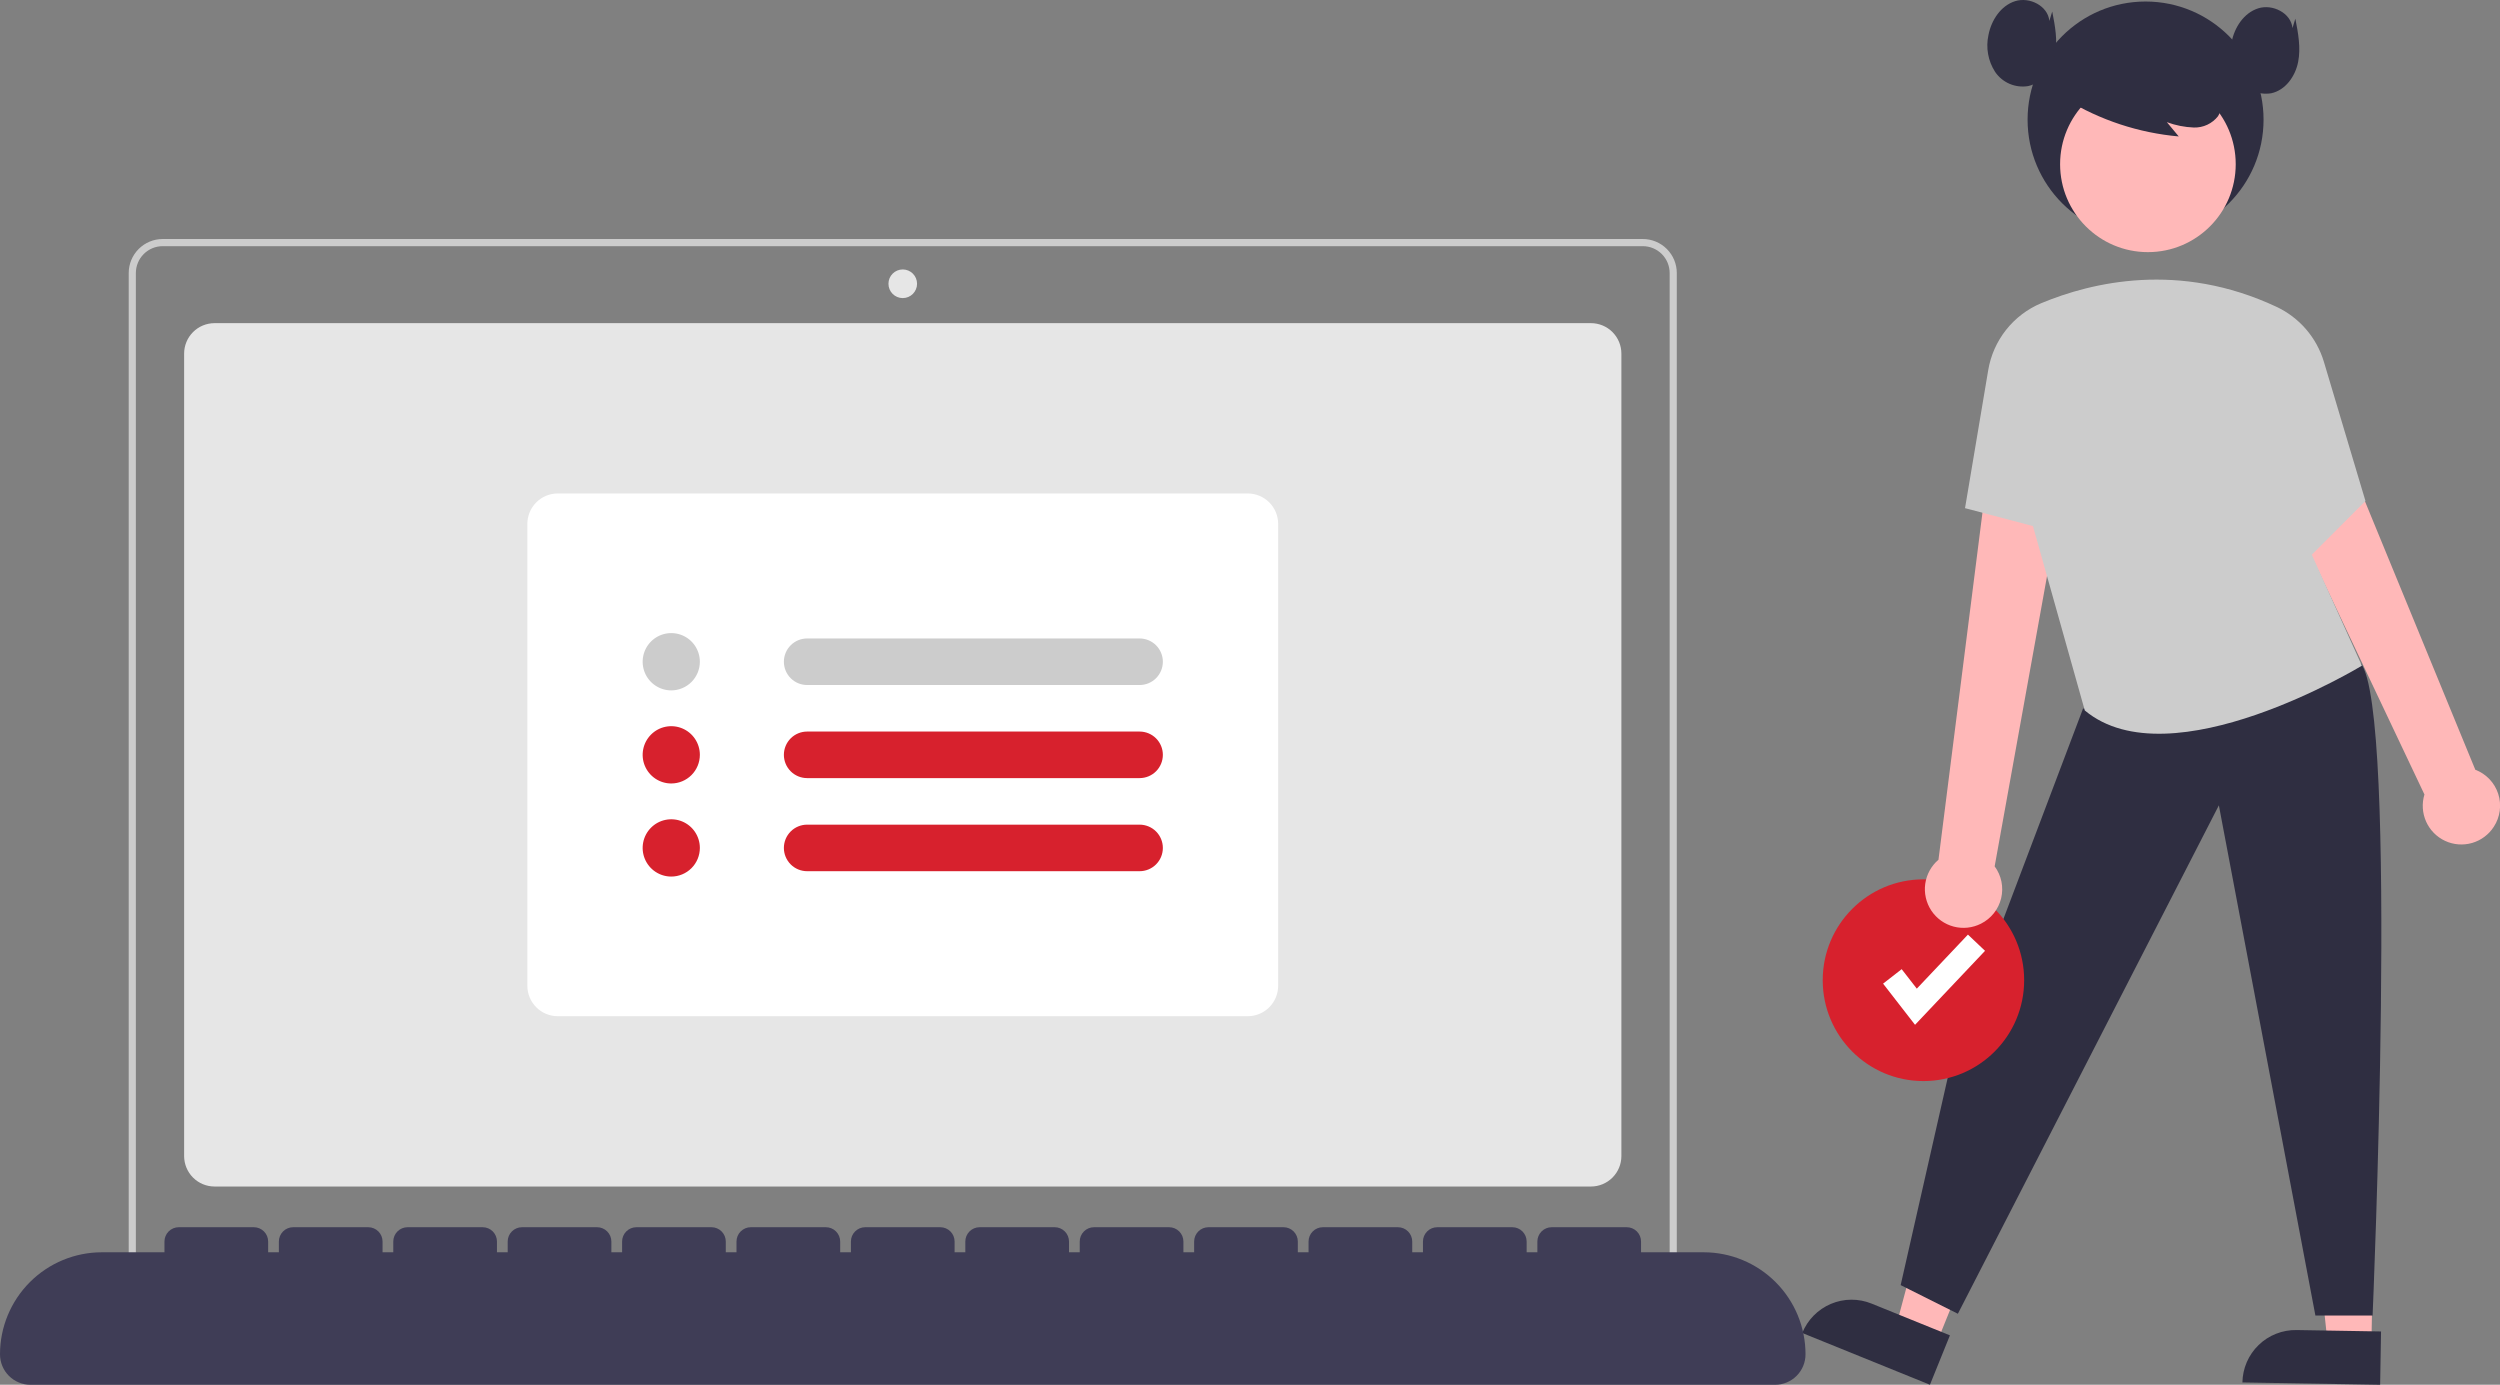 <?xml version="1.0" encoding="UTF-8"?> <svg xmlns="http://www.w3.org/2000/svg" width="1614" height="894" viewBox="0 0 1614 894" fill="none"><rect x="0" y="0" width="1614" height="894" fill="#808080" stroke="none"/><g clip-path="url(#clip0_122_9747)"><path d="M1027.15 766.014H138.492C133.29 766.008 128.303 763.936 124.625 760.253C120.947 756.569 118.878 751.575 118.872 746.366V228.275C118.878 223.066 120.947 218.072 124.625 214.388C128.303 210.705 133.29 208.633 138.492 208.627H1027.15C1032.35 208.633 1037.34 210.705 1041.01 214.388C1044.69 218.072 1046.76 223.066 1046.77 228.275V746.366C1046.76 751.575 1044.69 756.569 1041.01 760.252C1037.34 763.936 1032.35 766.008 1027.15 766.014Z" fill="#E6E6E6"></path><path d="M1082.54 838.523H83.095V176.265C83.102 170.443 85.414 164.861 89.525 160.745C93.636 156.628 99.21 154.312 105.023 154.306H1060.62C1066.43 154.312 1072 156.628 1076.11 160.745C1080.23 164.861 1082.54 170.443 1082.54 176.265V838.523ZM87.712 833.9H1077.93V176.265C1077.92 171.669 1076.1 167.262 1072.85 164.012C1069.61 160.762 1065.21 158.934 1060.62 158.929H105.023C100.433 158.934 96.033 160.762 92.788 164.012C89.542 167.262 87.717 171.669 87.712 176.265V833.9Z" fill="#CCCCCC"></path><path d="M582.82 192.446C587.919 192.446 592.052 188.306 592.052 183.2C592.052 178.093 587.919 173.954 582.82 173.954C577.721 173.954 573.587 178.093 573.587 183.2C573.587 188.306 577.721 192.446 582.82 192.446Z" fill="#E6E6E6"></path><path d="M805.561 656.064H360.079C354.877 656.058 349.89 653.987 346.212 650.303C342.534 646.62 340.465 641.625 340.459 636.416V338.227C340.465 333.018 342.534 328.024 346.212 324.34C349.89 320.657 354.877 318.585 360.079 318.579H805.561C810.762 318.585 815.749 320.657 819.427 324.341C823.105 328.024 825.174 333.018 825.18 338.227V636.416C825.174 641.625 823.105 646.619 819.427 650.303C815.749 653.986 810.762 656.058 805.561 656.064Z" fill="white"></path><path d="M433.364 445.713C429.712 445.713 426.142 444.628 423.105 442.596C420.068 440.564 417.702 437.676 416.304 434.297C414.906 430.918 414.541 427.2 415.253 423.613C415.966 420.025 417.724 416.73 420.307 414.144C422.889 411.558 426.18 409.797 429.762 409.083C433.344 408.37 437.056 408.736 440.43 410.135C443.805 411.535 446.689 413.905 448.718 416.946C450.747 419.987 451.83 423.563 451.83 427.22C451.824 432.123 449.877 436.823 446.415 440.29C442.953 443.757 438.26 445.707 433.364 445.713Z" fill="#CCCCCC"></path><path d="M433.364 505.813C429.712 505.813 426.142 504.728 423.105 502.696C420.068 500.664 417.702 497.776 416.304 494.397C414.906 491.018 414.541 487.3 415.253 483.713C415.966 480.126 417.724 476.831 420.307 474.244C422.889 471.658 426.18 469.897 429.762 469.183C433.344 468.47 437.056 468.836 440.43 470.236C443.805 471.635 446.689 474.006 448.718 477.047C450.747 480.088 451.83 483.663 451.83 487.32C451.824 492.223 449.877 496.924 446.415 500.39C442.953 503.857 438.26 505.807 433.364 505.813Z" fill="#D7212D"></path><path d="M433.364 565.913C429.712 565.913 426.142 564.828 423.105 562.796C420.068 560.764 417.702 557.876 416.304 554.497C414.906 551.118 414.541 547.4 415.253 543.813C415.966 540.226 417.724 536.931 420.307 534.344C422.889 531.758 426.18 529.997 429.762 529.284C433.344 528.57 437.056 528.936 440.43 530.336C443.805 531.735 446.689 534.106 448.718 537.147C450.747 540.188 451.83 543.763 451.83 547.421C451.824 552.323 449.877 557.024 446.415 560.49C442.953 563.957 438.26 565.907 433.364 565.913Z" fill="#D7212D"></path><path d="M521.076 412.195C517.096 412.195 513.28 413.778 510.467 416.596C507.653 419.414 506.072 423.235 506.072 427.22C506.072 431.205 507.653 435.027 510.467 437.845C513.28 440.662 517.096 442.245 521.076 442.245H735.738C739.717 442.245 743.533 440.662 746.347 437.845C749.16 435.027 750.741 431.205 750.741 427.22C750.741 423.235 749.16 419.414 746.347 416.596C743.533 413.778 739.717 412.195 735.738 412.195H521.076Z" fill="#CCCCCC"></path><path d="M521.076 472.295C517.096 472.295 513.28 473.878 510.467 476.696C507.653 479.514 506.072 483.336 506.072 487.32C506.072 491.305 507.653 495.127 510.467 497.945C513.28 500.762 517.096 502.345 521.076 502.345H735.738C739.717 502.345 743.533 500.762 746.347 497.945C749.16 495.127 750.741 491.305 750.741 487.32C750.741 483.336 749.16 479.514 746.347 476.696C743.533 473.878 739.717 472.295 735.738 472.295H521.076Z" fill="#D7212D"></path><path d="M521.076 532.396C517.096 532.396 513.28 533.979 510.467 536.796C507.653 539.614 506.072 543.436 506.072 547.421C506.072 551.406 507.653 555.227 510.467 558.045C513.28 560.863 517.096 562.446 521.076 562.446H735.738C739.717 562.446 743.533 560.863 746.347 558.045C749.16 555.227 750.741 551.406 750.741 547.421C750.741 543.436 749.16 539.614 746.347 536.796C743.533 533.979 739.717 532.396 735.738 532.396H521.076Z" fill="#D7212D"></path><path d="M1531 867.588L1502.71 867.111L1491.07 757.593L1532.83 758.295L1531 867.588Z" fill="#FFB8B8"></path><path d="M1482.63 858.675L1537.2 859.593L1536.62 894L1447.7 892.504C1447.77 887.985 1448.74 883.526 1450.53 879.381C1452.33 875.235 1454.92 871.485 1458.17 868.344C1461.41 865.202 1465.24 862.732 1469.44 861.073C1473.64 859.414 1478.12 858.599 1482.63 858.675Z" fill="#2F2E41"></path><path d="M1250.21 867.329L1223.98 856.696L1252.46 750.314L1291.17 766.009L1250.21 867.329Z" fill="#FFB8B8"></path><path d="M1208.28 841.595L1258.87 862.103L1245.97 894L1163.54 860.581C1166.96 852.121 1173.59 845.368 1181.98 841.808C1190.37 838.247 1199.83 838.171 1208.28 841.595Z" fill="#2F2E41"></path><path d="M1344.79 457.514L1261.69 677.111L1227.07 829.672L1264 848.165L1432.5 519.925L1494.82 849.321H1531.75C1531.75 849.321 1548.64 458.636 1524.04 428.025L1344.79 457.514Z" fill="#2F2E41"></path><path d="M1241.77 697.943C1277.69 697.943 1306.8 668.788 1306.8 632.823C1306.8 596.858 1277.69 567.702 1241.77 567.702C1205.86 567.702 1176.75 596.858 1176.75 632.823C1176.75 668.788 1205.86 697.943 1241.77 697.943Z" fill="#D7212D"></path><path d="M1236.35 661.617L1215.72 635.042L1227.72 625.694L1237.49 638.275L1270.5 603.378L1281.54 613.852L1236.35 661.617Z" fill="white"></path><path d="M1385.18 153.546C1427.25 153.546 1461.35 119.393 1461.35 77.265C1461.35 35.136 1427.25 0.984 1385.18 0.984C1343.11 0.984 1309.01 35.136 1309.01 77.265C1309.01 119.393 1343.11 153.546 1385.18 153.546Z" fill="#2F2E41"></path><path d="M1278.88 596.342C1282.13 594.724 1284.98 592.414 1287.24 589.573C1289.49 586.733 1291.1 583.431 1291.95 579.901C1292.79 576.371 1292.85 572.698 1292.13 569.141C1291.4 565.584 1289.91 562.23 1287.75 559.314L1345.53 239.073L1291.61 238.361L1251.48 555.039C1246.83 558.997 1243.79 564.526 1242.94 570.578C1242.09 576.631 1243.49 582.786 1246.86 587.877C1250.24 592.968 1255.36 596.642 1261.27 598.202C1267.17 599.762 1273.43 599.1 1278.88 596.342Z" fill="#FFB8B8"></path><path d="M1609.99 533.792C1612.02 530.685 1613.34 527.159 1613.83 523.475C1614.33 519.791 1613.99 516.043 1612.85 512.507C1611.7 508.971 1609.78 505.737 1607.22 503.044C1604.66 500.351 1601.53 498.268 1598.06 496.947L1494.89 245.96C1492.36 239.817 1488.53 234.299 1483.66 229.79C1478.79 225.281 1472.99 221.888 1466.68 219.849C1460.37 217.81 1453.69 217.172 1447.11 217.981C1440.52 218.789 1434.19 221.025 1428.56 224.531L1565.22 512.922C1563.46 518.682 1563.84 524.886 1566.28 530.389C1568.73 535.892 1573.08 540.323 1578.54 542.866C1583.99 545.408 1590.18 545.89 1595.96 544.222C1601.74 542.555 1606.72 538.85 1609.99 533.792Z" fill="#FFB8B8"></path><path d="M1386.69 162.778C1418 162.778 1443.38 137.36 1443.38 106.004C1443.38 74.649 1418 49.23 1386.69 49.23C1355.38 49.23 1330 74.649 1330 106.004C1330 137.36 1355.38 162.778 1386.69 162.778Z" fill="#FFB8B8"></path><path d="M1317.75 195.771C1350.45 182.139 1406.9 168.666 1469.59 198.031C1476.93 201.456 1483.45 206.395 1488.75 212.525C1494.04 218.655 1497.99 225.837 1500.31 233.599L1527.14 323.444L1492.51 358.117L1524.83 429.775C1524.83 429.775 1401.34 504.9 1345.94 458.669L1312.47 339.625L1268.62 328.067L1283.58 239.048C1285.16 229.529 1289.12 220.567 1295.1 212.999C1301.07 205.43 1308.87 199.503 1317.75 195.771Z" fill="#CCCCCC"></path><path d="M1333.67 64.019C1355.81 77.554 1380.77 85.79 1406.6 88.087L1398.92 78.861C1404.51 80.934 1410.4 82.106 1416.37 82.332C1419.35 82.419 1422.32 81.803 1425.02 80.535C1427.73 79.267 1430.1 77.381 1431.95 75.029C1433.46 72.587 1434.35 69.816 1434.56 66.952C1434.77 64.089 1434.28 61.217 1433.14 58.583C1430.79 53.328 1427.15 48.762 1422.54 45.318C1414.38 38.854 1404.76 34.512 1394.51 32.679C1384.27 30.846 1373.74 31.579 1363.85 34.812C1357.06 36.843 1350.99 40.746 1346.31 46.075C1344.02 48.759 1342.42 51.972 1341.67 55.426C1340.92 58.88 1341.04 62.466 1342.01 65.863" fill="#2F2E41"></path><path d="M1323.06 13.502C1322.14 3.793 1310.27 -2.184 1300.98 0.749C1291.69 3.682 1285.59 13.047 1283.75 22.623C1282.86 26.655 1282.78 30.824 1283.51 34.889C1284.23 38.954 1285.75 42.836 1287.98 46.312C1290.28 49.744 1293.51 52.442 1297.3 54.086C1301.09 55.729 1305.27 56.249 1309.34 55.583C1318.53 53.623 1324.89 44.641 1326.71 35.414C1328.53 26.187 1326.73 16.674 1324.92 7.444" fill="#2F2E41"></path><path d="M1480.02 18.125C1479.1 8.416 1467.22 2.439 1457.94 5.372C1448.65 8.305 1442.55 17.67 1440.71 27.246C1439.82 31.279 1439.74 35.447 1440.46 39.512C1441.19 43.578 1442.71 47.459 1444.93 50.935C1447.23 54.367 1450.47 57.065 1454.26 58.709C1458.05 60.352 1462.23 60.872 1466.3 60.206C1475.49 58.246 1481.85 49.264 1483.67 40.037C1485.49 30.81 1483.68 21.297 1481.88 12.067" fill="#2F2E41"></path><path d="M1099.86 808.473H1059.46V801.538C1059.46 799.086 1058.49 796.734 1056.76 795C1055.03 793.266 1052.68 792.292 1050.23 792.292H1001.76C999.309 792.292 996.96 793.266 995.229 795C993.497 796.734 992.524 799.086 992.524 801.538V808.473H985.6V801.538C985.6 799.086 984.627 796.734 982.896 795C981.164 793.266 978.816 792.292 976.367 792.292H927.895C925.446 792.292 923.098 793.266 921.366 795C919.635 796.734 918.662 799.086 918.662 801.538V808.473H911.738V801.538C911.738 799.086 910.765 796.734 909.033 795C907.302 793.266 904.953 792.292 902.505 792.292H854.033C851.584 792.292 849.236 793.266 847.504 795C845.773 796.734 844.8 799.086 844.8 801.538V808.473H837.875V801.538C837.875 799.086 836.903 796.734 835.171 795C833.44 793.266 831.091 792.292 828.642 792.292H780.17C777.722 792.292 775.373 793.266 773.642 795C771.91 796.734 770.938 799.086 770.938 801.538V808.473H764.013V801.538C764.013 799.086 763.04 796.734 761.309 795C759.577 793.266 757.229 792.292 754.78 792.292H706.308C703.859 792.292 701.511 793.266 699.779 795C698.048 796.734 697.075 799.086 697.075 801.538V808.473H690.151V801.538C690.151 799.086 689.178 796.734 687.446 795C685.715 793.266 683.367 792.292 680.918 792.292H632.446C629.997 792.292 627.649 793.266 625.917 795C624.186 796.734 623.213 799.086 623.213 801.538V808.473H616.288V801.538C616.288 799.086 615.316 796.734 613.584 795C611.853 793.266 609.504 792.292 607.056 792.292H558.583C556.135 792.292 553.786 793.266 552.055 795C550.323 796.734 549.351 799.086 549.351 801.538V808.473H542.426V801.538C542.426 799.086 541.453 796.734 539.722 795C537.99 793.266 535.642 792.292 533.193 792.292H484.721C482.273 792.292 479.924 793.266 478.193 795C476.461 796.734 475.488 799.086 475.488 801.538V808.473H468.564V801.538C468.564 799.086 467.591 796.734 465.86 795C464.128 793.266 461.78 792.292 459.331 792.292H410.859C408.41 792.292 406.062 793.266 404.33 795C402.599 796.734 401.626 799.086 401.626 801.538V808.473H394.702V801.538C394.702 799.086 393.729 796.734 391.997 795C390.266 793.266 387.917 792.292 385.469 792.292H336.997C334.548 792.292 332.2 793.266 330.468 795C328.737 796.734 327.764 799.086 327.764 801.538V808.473H320.839V801.538C320.839 799.086 319.867 796.734 318.135 795C316.404 793.266 314.055 792.292 311.607 792.292H263.134C260.686 792.292 258.337 793.266 256.606 795C254.874 796.734 253.902 799.086 253.902 801.538V808.473H246.977V801.538C246.977 799.086 246.004 796.734 244.273 795C242.541 793.266 240.193 792.292 237.744 792.292H189.272C186.823 792.292 184.475 793.266 182.744 795C181.012 796.734 180.039 799.086 180.039 801.538V808.473H173.115V801.538C173.115 799.086 172.142 796.734 170.411 795C168.679 793.266 166.331 792.292 163.882 792.292H115.41C112.961 792.292 110.613 793.266 108.881 795C107.15 796.734 106.177 799.086 106.177 801.538V808.473H65.784C48.337 808.473 31.604 815.414 19.267 827.768C6.931 840.123 0 856.88 0 874.352C0 879.563 2.067 884.561 5.746 888.245C9.426 891.93 14.416 894 19.62 894H1146.02C1151.22 894 1156.21 891.93 1159.89 888.245C1163.57 884.561 1165.64 879.563 1165.64 874.352C1165.64 856.88 1158.71 840.123 1146.37 827.768C1134.03 815.414 1117.3 808.473 1099.86 808.473Z" fill="#3F3D56"></path></g><defs><clipPath id="clip0_122_9747"><rect width="1614" height="894" fill="white"></rect></clipPath></defs></svg> 